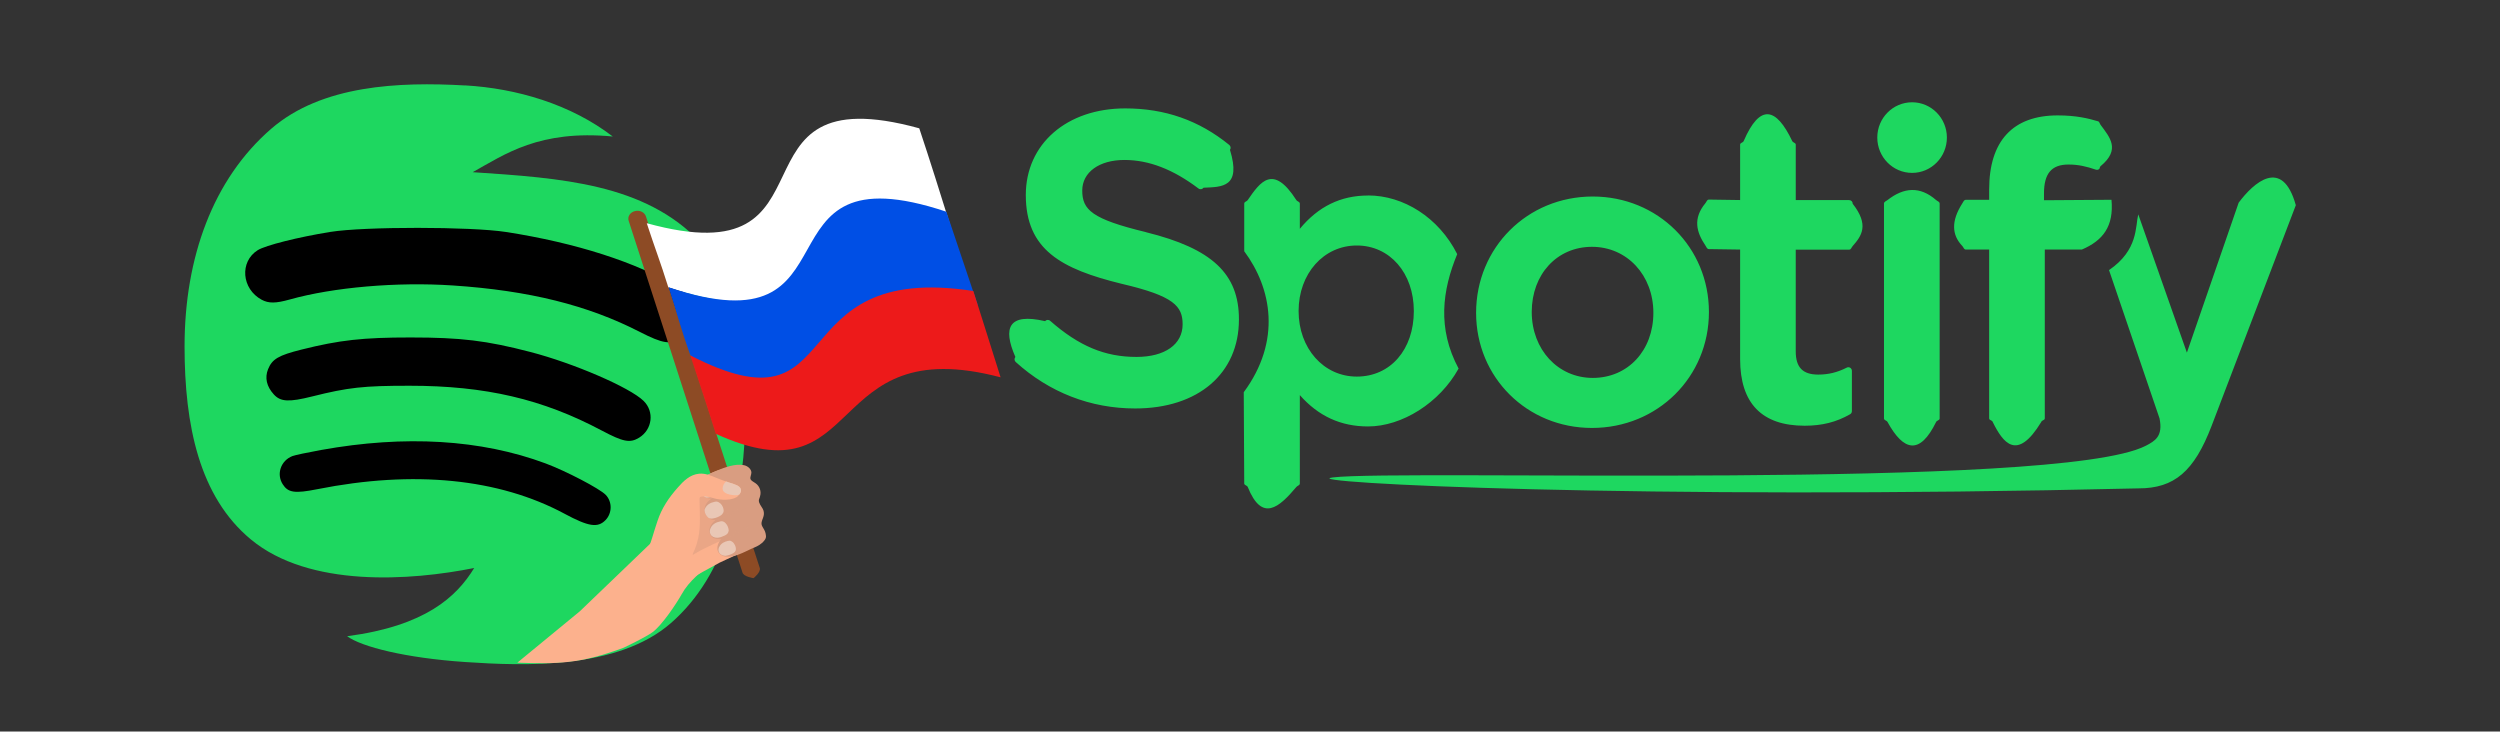 <svg version="1.1" viewBox="0 0 304.3 89.04" xmlns="http://www.w3.org/2000/svg" xmlns:xlink="http://www.w3.org/1999/xlink">
 <rect x="0" y="0" width="304.3" height="89.04" fill="#333333" stroke="none"/>
 <defs>
  <rect id="SVGID_1_" width="500" height="500"/>
  <path id="SVGID_00000050638120679102965790000010906508648446563743_" d="m350.7 376c-33.3-15.9-49-7.7-76.7 13-27.1 20.2-44.6 28.4-76.7 13-6.6-22.8-13.2-45.6-19.8-68.4 66.8 20.1 76.1-82.2 143-62.1 10 34.8 20.1 69.6 30.2 104.5z"/>
  <path id="SVGID_00000119817673754484153370000008652156360570126751_" d="m219.9 458.5c0.2-0.2 0.4-0.3 0.5-0.5 0.5-0.6 0.9-1.1 1-1.9 0-0.9-0.2-1.9-0.6-2.7-0.3-0.7-0.8-1.3-0.9-2.1-0.1-1.1 0.5-2.1 0.7-3.1 0.2-0.9 0.1-1.9-0.3-2.7-0.5-1-1.3-2-1.3-3.1 0-0.5 0.3-1 0.4-1.6 0.5-1.8-0.1-3.8-1.5-4.9-0.6-0.5-1.5-0.9-1.7-1.6s0.3-1.6 0.3-2.4c0-1.3-1.2-2.5-2.5-2.8-2.9-0.7-6.6 0.9-9.2 2.1-1.3 0.6-2.6 1.2-3.8 2.1-1.6 1.3-2.5 3-2.1 5.1 0.2 1.1 1 2 1.9 2.6 0.8 0.5 1.7 0.8 2.6 0.6-1.6 0.8-2.8 2.7-2.6 4.7s1.9 3.7 3.7 3.4c-0.9 0.8-1.7 1.8-2 3.1-0.3 1.2 0.1 2.7 1 3.5 0.8 0.6 1.8 0.6 2.8 0.6-0.9 1.4-1.6 3.1-1 4.7 0.5 1.1 1.6 1.8 2.6 1.9 2.9 0.4 6.2-1.7 8.7-3 1.3-0.6 2.4-1.1 3.3-2z"/>
  <path id="SVGID_00000150065452671731264610000012556928179947493511_" d="m181.2 462.7c1.6-4.1 2.5-8.4 3.8-12.6 1.4-4.8 3.8-8.8 6.9-12.7 1.8-2.3 4-4.8 7.1-5.1 2-0.2 3.9 0.7 5.6 1.5 1.3 0.6 2.7 1.2 4.1 1.7 1.2 0.5 3 0.9 3.8 1.8 1 1.1 0.4 2.4-0.5 3.4-0.7 0.8-1.9 1.1-2.9 1.3-1.4 0.2-2.9 0.1-4.3-0.2-1.6-0.4-3.3-1.2-4.9-0.9-0.2 0-0.4 0.1-0.6 0.2-0.2 0.2-0.2 0.6-0.2 0.9 0 1.6 0.1 3.2 0.1 4.8 0.1 5.4 0.1 10.3-2.6 16.2"/>
  <clipPath id="SVGID_00000004540712404478127590000008515930339490340007_-4">
   <use width="100%" height="100%" overflow="visible" xlink:href="#SVGID_00000119817673754484153370000008652156360570126751_"/>
  </clipPath>
  <clipPath id="SVGID_00000147929597606350355500000016958745578266219139_-0">
   <use width="100%" height="100%" overflow="visible" xlink:href="#SVGID_00000150065452671731264610000012556928179947493511_"/>
  </clipPath>
 </defs>
 <g transform="matrix(.953 0 0 .942 -1.856 2.817)">
  <path d="m61.34 8.051c-8.428-0.484-18.28-0.068-24.75 5.596-7.436 6.506-11.07 16.64-11.07 28.13 0 10.19 1.887 19.41 8.463 24.93 7.473 6.274 20.42 5.345 28.53 3.695-2.23 3.703-6.212 7.489-16.23 8.816 1.839 1.373 7.477 2.813 15.05 3.333 7.576 0.519 19.51 0.981 26.32-5.043 7.092-6.273 9.503-16.57 9.503-27.4 0-6.672-0.742-16.45-5.805-21.84-7.075-7.529-17.69-8.247-29.03-9.01 4.134-2.327 8.514-5.505 17.89-4.612-5.363-4.16-12.26-6.223-18.88-6.604z" fill="#1ed760" stroke-width=".597"/>
  <path d="m83.71 39.92c-6.672-3.476-14.2-5.371-23.94-6.026-7.114-0.478-15.23 0.23-20.82 1.816-1.788 0.508-2.688 0.515-3.58 0.03-2.567-1.397-2.846-4.915-0.506-6.403 0.981-0.624 5.176-1.692 9.274-2.36 4.298-0.701 17.95-0.696 22.44 0.009 8.925 1.4 16.71 3.931 21.93 7.128 2.892 1.773 3.105 4.927 0.448 6.621-1.319 0.841-2.38 0.676-5.242-0.815z" style="paint-order:stroke fill markers"/>
  <path d="m78.82 52.65c-7.57-4.075-14.86-5.795-24.57-5.797-5.869-0.002-7.819 0.215-12.42 1.381-2.987 0.756-4.047 0.7-4.911-0.262-0.923-1.028-1.175-2.148-0.732-3.257 0.524-1.311 1.332-1.791 4.267-2.534 4.865-1.232 7.851-1.568 13.93-1.566 6.437 0.001 9.697 0.4 15.3 1.874 5.559 1.461 12.7 4.582 14.46 6.317 1.408 1.39 1.129 3.712-0.571 4.763-1.157 0.715-2.028 0.547-4.75-0.919z" style="paint-order:stroke fill markers"/>
  <path d="m74.07 63.4c-8.417-4.571-19.27-5.662-31.61-3.177-2.865 0.577-3.718 0.452-4.406-0.646-0.829-1.324-0.241-3.049 1.24-3.635 0.307-0.121 1.959-0.476 3.672-0.789 10.71-1.953 20.42-1.365 28.66 1.736 2.609 0.982 6.913 3.256 7.681 4.059 0.85 0.888 0.842 2.365-0.017 3.263-0.989 1.034-2.159 0.853-5.225-0.812z" style="paint-order:stroke fill markers"/>
 </g>
 <path d="m91.72 70.37s-1.199-0.162-1.344-0.679l-13.85-42.8c-0.182-0.518 0.182-1.067 0.763-1.197 0.581-0.162 1.199 0.162 1.344 0.679l13.85 42.77c0.145 0.518-0.763 1.229-0.763 1.229z" fill="#8d4b25" stroke-width=".343"/>
 <path d="m115.8 27.83c-24.13-8.047-10.36 15.2-34.45 7.149-1.006-3.224-1.586-4.624-2.627-7.811 24.4 6.725 8.743-18.28 33.17-11.55 1.348 4.036 2.625 8.145 3.901 12.22z" fill="#fff" stroke-width=".851"/>
 <path d="m119 37.1c-23.63-4.722-19.66 20.82-34.96 6.158-1.174-3.224-1.62-5.102-2.65-8.29 24.09 8.048 9.676-17.25 33.8-9.198z" color="#000000" fill="#004fe5" style="-inkscape-stroke:none"/>
 <path d="m139.5 28.26c-6.597-1.596-7.769-2.716-7.769-5.069 0-2.223 2.062-3.72 5.133-3.72 2.974 0 5.922 1.136 9.017 3.475 0.091 0.071 0.21 0.099 0.324 0.081 0.119-0.018 0.219-0.082 0.287-0.179 2.247-0.094 4.627-0.025 3.221-4.606 0.132-0.19 0.096-0.451-0.082-0.596-3.682-2.996-7.825-4.452-12.67-4.452-7.122 0-12.1 4.336-12.1 10.54 0 6.653 4.293 9.008 11.71 10.82 6.31 1.475 7.378 2.711 7.378 4.919 0 2.448-2.153 3.971-5.621 3.971-3.851 0-6.994-1.319-10.51-4.401-0.087-0.079-0.205-0.111-0.315-0.106-0.119 0.009-0.224 0.065-0.297 0.153-4.432-1.024-5.184 0.776-3.613 4.36-0.151 0.185-0.132 0.454 0.041 0.611 4.088 3.703 9.113 5.656 14.54 5.656 7.675 0 12.63-4.253 12.63-10.83 0.014-5.557-3.266-8.632-11.3-10.62zm27.02-4.461c-3.325 0-6.054 1.33-8.305 4.052v-3.066c0-0.242-0.299-0.236-0.429-0.439-2.831-4.41-4.375-2.229-5.909 0-0.137 0.199-0.429 0.197-0.429 0.439v5.797c3.355 4.51 4.548 10.92-0.059 17.16l0.059 11.1c1e-3 0.241 0.339 0.215 0.429 0.44 1.736 4.313 3.803 2.503 5.909 0 0.155-0.184 0.429-0.199 0.429-0.44v-10.75c2.254 2.559 4.982 3.814 8.305 3.814 4.128 0 8.71-2.865 11.02-7.044-2.616-4.895-1.989-9.52-0.169-13.93-2.251-4.476-6.565-7.142-10.84-7.142zm5.571 14.06c0 4.697-2.851 7.979-6.94 7.979-4.038 0-7.086-3.43-7.086-7.979 0-4.55 3.048-7.977 7.086-7.977 4.019-4.62e-4 6.94 3.354 6.94 7.977zm21.78-13.94c-7.961 0-14.2 6.218-14.2 14.16 0 7.855 6.196 14.01 14.1 14.01 7.989 0 14.24-6.197 14.24-14.11 0-7.882-6.214-14.06-14.15-14.06zm0 22.08c-4.234 0-7.428-3.453-7.428-8.027 0-4.596 3.085-7.93 7.332-7.93 4.261 0 7.473 3.452 7.473 8.03 0 4.595-3.102 7.927-7.378 7.927zm31.21-21.65h-6.502v-6.741c0-0.242-0.325-0.221-0.429-0.439-1.97-4.132-3.939-4.564-5.909 0-0.096 0.222-0.433 0.197-0.433 0.439v6.741l-3.797-0.056c-0.237-0.004-0.276 0.255-0.429 0.439-1.554 1.876-1.085 3.544 0 5.15 0.134 0.199 0.192 0.436 0.429 0.439l3.797 0.056v13.33c0 5.383 2.642 8.113 7.856 8.113 2.117 0 3.874-0.444 5.529-1.398 0.137-0.074 0.219-0.222 0.219-0.38v-4.906c0-0.148-0.078-0.291-0.205-0.37-0.128-0.083-0.287-0.088-0.42-0.018-1.136 0.579-2.235 0.847-3.467 0.847-1.893 0-2.743-0.875-2.743-2.828v-12.38h6.502c0.237 0 0.27-0.26 0.429-0.439 1.102-1.246 2.025-2.569 0-5.15 9e-3 -0.242-0.182-0.439-0.424-0.439zm31.63 8.529 6.148 18.05c0.437 2.157-0.509 2.733-1.689 3.338-10.68 5.477-90.71 2.827-98.96 3.85-4.918 0.61 37.21 2.78 98.09 1.329 4.361 0 6.775-2.064 8.897-7.609l10.25-26.86c-1.645-5.897-5.138-2.748-6.958-0.304l-6.301 18.25-5.919-16.83c-0.373 1.497 0.018 4.337-3.562 6.788zm0.3-8.561-8.21 0.055-7e-3 0.004v-0.828c0-2.436 0.922-3.522 2.983-3.522 1.232 0 2.222 0.248 3.331 0.623 0.137 0.043 0.278 0.022 0.388-0.061 0.114-0.083 0.071-0.268 0.178-0.356 2.486-2.046 1.118-3.529 0-5.049-0.113-0.154-0.119-0.364-0.306-0.421-1.169-0.353-2.664-0.716-4.909-0.716-5.452 0-8.337 3.116-8.337 9.008v1.268h-2.839c-0.237 0-0.304 0.237-0.433 0.439-1.376 2.148-1.279 3.843 0 5.176 0.165 0.172 0.196 0.439 0.433 0.439h2.839v20.55c0 0.245 0.374 0.205 0.433 0.44 1.247 2.513 2.94 4.872 5.904 0 0.067-0.238 0.433-0.194 0.433-0.44v-20.55h4.512c2.583-1.104 3.906-2.84 3.606-6.059zm-21.35 0.032c-1.97-1.721-3.939-1.539-5.909 0-0.189 0.147-0.433 0.197-0.433 0.439v26.14c0 0.245 0.317 0.228 0.433 0.44 1.97 3.592 3.939 4.016 5.909 0 0.106-0.217 0.433-0.194 0.433-0.44v-26.14c0-0.242-0.249-0.279-0.433-0.439zm-2.92-11.9c-2.34 0-4.238 1.921-4.238 4.295 0 2.375 1.898 4.3 4.238 4.3s4.234-1.924 4.234-4.3c0-2.374-1.898-4.295-4.234-4.295z" fill="#1ed760" stroke-width=".46"/>
 <path d="m121.8 45.93c-21.8-5.759-16.28 15.26-34.68 6.872-1.006-3.224-2.055-6.355-3.096-9.542 19.64 10.08 10.51-11.51 34.45-7.841 1.276 4.073 2.042 6.403 3.319 10.51z" fill="#ed1a1a" stroke-width=".851"/>
 <g transform="matrix(.864 0 0 .838 -150.4 -226.9)">
  <g id="OBJECTS">
   <clipPath id="SVGID_00000162317322360531045900000017607699786245005701_">
    <use width="100%" height="100%" overflow="visible" xlink:href="#SVGID_1_"/>
   </clipPath>
   <g transform="matrix(.42 0 0 .386 189 172.7)">
    <clipPath>
     <use width="100%" height="100%" overflow="visible" xlink:href="#SVGID_00000050638120679102965790000010906508648446563743_"/>
    </clipPath>
    <path d="m138 503.4c0.276-0.3 20.65-19 20.93-19.3 7.83-8.494 15.75-16.9 23.57-25.4 1.2-1.3 2.4-2.6 4-3.3 3.2-1.5 6.8 0 9.1 2.3 2.7 2.7 5.8 4.6 8.8 6.8 0.1 0.1 0.3 0.2 0.3 0.4 0 0.1-0.1 0.2-0.2 0.3-4.4 3.3-8.971 7.531-11.37 12.43-1.892 3.785-6.61 11.65-9.754 14.29-2.204 1.846-9.691 5.852-9.691 5.852-14.79 6.151-22.21 6.168-35.68 5.634z" fill="#fcb18d"/>
    <path d="m197.5 435.6c3.1-2.2 6.8-4.6 10.7-5.4 1.3-0.3 2.4-0.1 3.6 0.4 1.1 0.5 1.5 0.8 2 2 0.4 1.2 0.6 2.4 0.8 3.7 0.9 4.9 3.2 9.4 4.6 14.2 0.8 2.7 1.3 5.5-0.8 7.8-0.6 0.7-1.4 1.3-2.2 1.8-3.3 2.2-6.9 3.8-10.4 5.7-0.9 0.5-10.1 6.2-10.1 6.3-4-4.3-8-8.5-12-12.8-0.2-0.2-0.5-0.5-0.6-0.8-0.1-0.4 0-0.7 0.2-1.1 0.4-1.3 0.9-2.5 1.3-3.8 1.8-5.2 3.8-10.3 7.4-14.6 1.4-1.9 3.6-2.1 5.5-3.4z" fill="#fcb18d"/>
    <path d="m213.8 443.2c-0.4-2.2-1-4.5-2.5-6.1-1.8-1.8-4.6-2.5-7-1.9-2.5 0.6-4.6 2.3-5.9 4.5-2.5 4-3.3 9.3-2.6 13.9 0.4 3.1 0.9 6.2 1 9.3 4.2-2.9 8.8-5 13.3-7.3 1.1-0.5 2.1-1.1 3-1.9 2.8-2.4 1.3-7.2 0.7-10.5z" fill="#d99d81" opacity=".5"/>
    <use width="100%" height="100%" fill="#d99d81" overflow="visible" xlink:href="#SVGID_00000119817673754484153370000008652156360570126751_"/>
    <clipPath>
     <use width="100%" height="100%" overflow="visible" xlink:href="#SVGID_00000119817673754484153370000008652156360570126751_"/>
    </clipPath>
    <g clip-path="url(#SVGID_00000004540712404478127590000008515930339490340007_-4)">
     <g fill="#d99d81" opacity=".5">
      <path d="m205.8 457.3c3.1-2.4 6.6-4.3 10.3-5.5-3.1 2.5-6.5 4.3-10.3 5.5z"/>
      <path d="m203.3 450.6c3.7-2.9 8-5 12.6-6.1-4.1 2.4-8.2 4.4-12.6 6.1z"/>
      <path d="m202.2 442.4c3.4-2.2 7-3.9 10.9-5.1-3.3 2.4-7 4.2-10.9 5.1z"/>
     </g>
    </g>
    <g fill="#e9c7b5">
     <path d="m205.8 448.3c-0.8 0.5-1.7 0.8-2.6 0.9-0.9 0-1.9-0.4-2.3-1.3-0.4-0.8-0.3-1.8 0.1-2.6 0.6-1.4 1.8-2.1 3.1-2.4 0.3-0.1 0.5-0.1 0.8-0.1 0.5 0.1 0.9 0.4 1.3 0.8 0.6 0.7 1 1.7 1 2.7-0.1 1-0.7 1.6-1.4 2z" clip-path="url(#SVGID_00000004540712404478127590000008515930339490340007_-4)"/>
     <path d="m207.5 455.6c-0.8 0.4-1.6 0.8-2.5 0.8s-1.8-0.4-2.2-1.3c-0.4-0.8-0.3-1.7 0.1-2.5 0.6-1.3 1.7-2 3-2.3 0.2-0.1 0.5-0.1 0.8-0.1 0.5 0.1 0.9 0.4 1.2 0.8 0.6 0.7 0.9 1.7 1 2.6-0.1 1.1-0.6 1.6-1.4 2z" clip-path="url(#SVGID_00000004540712404478127590000008515930339490340007_-4)"/>
     <path d="m204.1 440.5c-0.8 0.4-1.6 0.8-2.5 0.8s-1.8-0.4-2.2-1.3c-0.4-0.8-0.3-1.7 0.1-2.5 0.6-1.3 1.7-2 3-2.3 0.2-0.1 0.5-0.1 0.8-0.1 0.5 0.1 0.9 0.4 1.2 0.8 0.6 0.7 0.9 1.7 1 2.6-0.1 1.1-0.6 1.6-1.4 2z" clip-path="url(#SVGID_00000004540712404478127590000008515930339490340007_-4)"/>
     <path d="m210.1 462.4c-0.7 0.4-1.5 0.7-2.3 0.8-0.8 0-1.7-0.4-2.1-1.2-0.4-0.7-0.3-1.6 0.1-2.3 0.6-1.2 1.6-1.8 2.8-2.1 0.2 0 0.5-0.1 0.7-0.1 0.4 0.1 0.8 0.4 1.1 0.7 0.5 0.7 0.9 1.5 0.9 2.4 0 1-0.5 1.4-1.2 1.8z" clip-path="url(#SVGID_00000004540712404478127590000008515930339490340007_-4)"/>
    </g>
    <use width="100%" height="100%" fill="#fcb18d" overflow="visible" xlink:href="#SVGID_00000150065452671731264610000012556928179947493511_"/>
    <clipPath>
     <use width="100%" height="100%" overflow="visible" xlink:href="#SVGID_00000150065452671731264610000012556928179947493511_"/>
    </clipPath>
    <path d="m207.2 439c0.8 1.1 3.1 1.5 4.3 1.4 0.3 0 0.5-0.1 0.8-0.2 2.6-1.1 0.1-3.9-1.2-4.7-0.6-0.4-1.2-0.7-1.9-0.7-1.7-0.1-3 2.9-2 4.2z" clip-path="url(#SVGID_00000147929597606350355500000016958745578266219139_-0)" fill="#e9c7b5"/>
   </g>
  </g>
 </g>
</svg>
